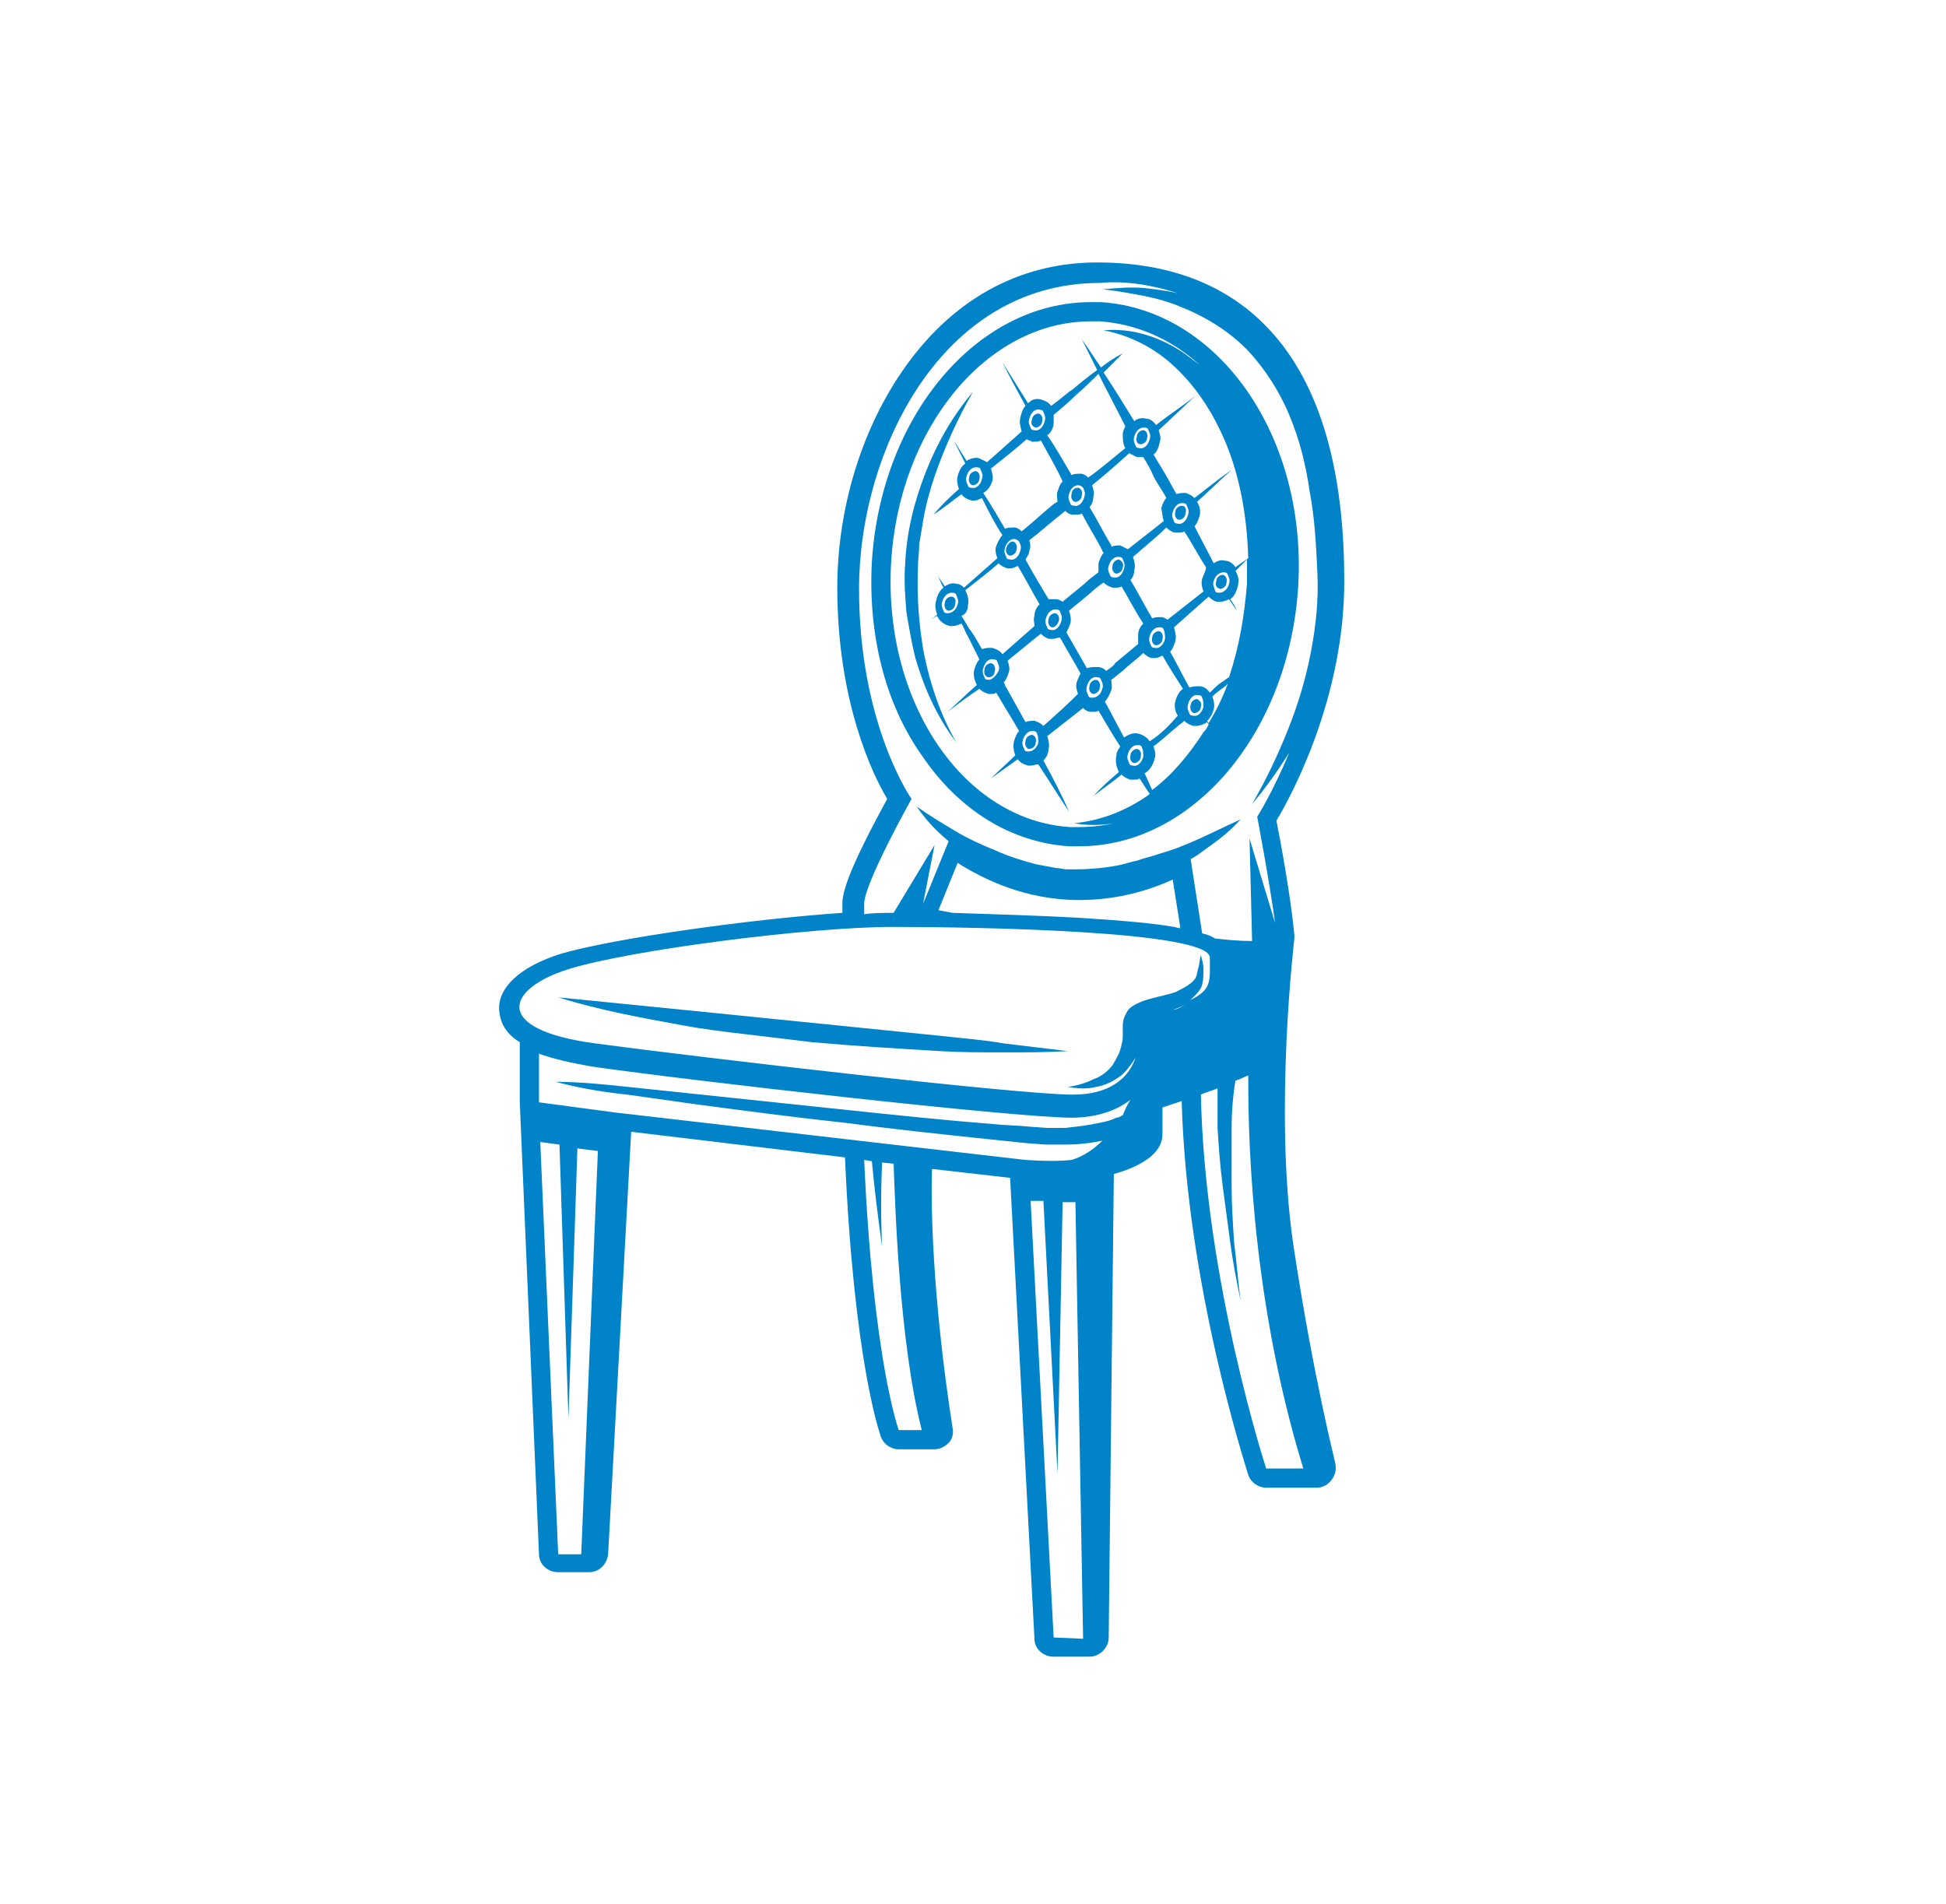 <?xml version="1.0" encoding="UTF-8"?>
<svg data-bbox="38.985 20.5 66.015 108.9" viewBox="0 0 152 148.7" xmlns="http://www.w3.org/2000/svg" data-type="color">
    <g>
        <path d="M100.5 27.4c-3.3-4.6-8.3-6.9-14.8-6.9-6.2 0-11.5 3-15.3 8.6-3.2 4.7-5 10.8-5 16.8 0 8.8 2.7 14.5 3.9 16.5-1.3 2.4-3.5 6.5-3.5 8.1v.8c-7.3.5-17.9 2-22 3.2-3.2 1-5 2.7-4.8 4.5.1 1 .6 1.8 1.6 2.4v4.7l1.5 35.3c0 .8.7 1.4 1.5 1.4H46c.8 0 1.4-.6 1.5-1.4l1.8-33 16.7 2c.7 15.9 2.7 21.5 2.8 21.8.2.6.8 1 1.4 1H73c.4 0 .8-.2 1.1-.5s.4-.8.3-1.2c-1.6-10.3-1.7-17.6-1.6-20.2l6.1.7 1.9 36c0 .8.7 1.4 1.5 1.4h2.8c.8 0 1.5-.7 1.5-1.5l.4-36.2c2.5-.7 3.8-1.8 3.8-3.1v-2.1l1.5-.5c.4 14.4 5 28.5 5.2 29.2.2.6.8 1 1.4 1h3.9q.75 0 1.2-.6c.3-.4.4-.8.3-1.3 0-.1-1.7-6.6-3.3-17.2-1.5-10.5.1-23.7.1-23.8V73c-.3-3.1-1.1-7.4-1.4-8.9 1.2-2 5.3-9.6 5.3-18.7q0-11.7-4.5-18m-55.1 94h-1.8l-1.4-32.2 1.5.2.7 21.4.7-21.1 1.6.2zm24.8-9.7s-2-5.4-2.7-21.1l.6.1c.2 2.2.5 4.5.8 6.7q-.15-3.3 0-6.6l.9.1c.1 2.6.4 13.8 2.2 20.8zm12.1 16.2-1.8-34.1h1l1.1 21.3.4-21.2h1l.6 34.1zm5.4-40.8c-.2.1-.3.2-.5.2-.4.2-.8.3-1.3.4-.9.2-1.8.3-2.7.4h-1.4l-1.4-.1c-.9-.1-1.9-.1-2.8-.2-3.8-.3-7.6-.7-11.4-1.1l-11.4-1.2-5.7-.6c-1.9-.2-3.8-.4-5.7-.4 1.9.5 3.7.8 5.6 1l5.7.8c3.8.5 7.6 1 11.3 1.4 3.8.5 7.6.9 11.4 1.3 1 .1 1.9.2 2.9.3l1.4.1h1.5c1 0 1.9-.1 2.9-.3-.6.6-1.4 1.2-2.4 1.5q-1.35.15-3.6 0l-32-3.7-6-.8v-3.8c1.1.4 2.4.7 4.1 1 7.6 1.1 33.1 4 37.5 4 2.2 0 3.7-.7 4.6-1.4q-.3.45-.6 1.2m3.9-8.2c.2-.1.5-.2.7-.3.3-.2.6-.4.9-.7s.6-.6.7-1 .1-.8.1-1.2-.1-.7-.2-1.1c-.1.3-.1.7-.2 1s-.1.7-.3.9c-.3.4-.9.7-1.5 1-.6.2-1.2.3-1.9.5-.4.1-.7.2-1.1.4-.2.1-.4.2-.6.4s-.3.5-.4.7c-.1.3-.1.5-.1.7v.5c0 .3 0 .6-.1.9-.1.6-.4 1.1-.7 1.6-.4.5-.9.9-1.5 1.1-.6.3-1.3.5-2 .6.7.1 1.4.2 2.2 0 .7-.1 1.5-.5 2.1-1 .4-.4.7-.8 1-1.3-.5 1.5-1.9 2.9-4.9 2.9-4.2 0-29.1-2.9-37.3-4s-6.9-4.3-2.1-5.8 18.9-3.3 25.3-3.3c6.5 0 24.8.3 24.8 2.4 0 1.9.2 2.5-1.7 3.4-.5.5-.8.6-1.2.7m-18.3-7.8 1.5-3.7c1.9 1.2 5.2 2.9 9.5 2.9 2.4 0 4.9-.5 7.3-1.6l.6 3.8c-.2 0-.4-.1-.5-.1-1.7-.3-4.1-.5-7.2-.7-3.5-.2-7.2-.3-10.1-.4zm28.5 43.6h-2.9s-4.8-14.7-5.1-29.2c.4-.2.9-.3 1.3-.5v3.1c.1 1.5.2 3 .4 4.5l.6 4.5c.2 1.5.5 3 .8 4.5-.2-1.5-.3-3-.5-4.5-.1-1.5-.2-3-.2-4.5v-4.5c0-1.2.1-2.5.3-3.7.4-.1.7-.3 1-.4 0 3.4 0 16.7 4.3 30.7m-1.1-55.9c-1.3 3.1-2.5 5-2.5 5s.9 4.7 1.4 8.3l-2-6.6.2 8c-1 0-2.1-.1-2.9-.2-.3-.2-.6-.3-1-.4l-.9-5.8c.4-.2.8-.5 1.2-.8 1-.7 1.9-1.4 2.7-2.3-1.1.5-2.1 1-3.2 1.5s-2.1.9-3.2 1.2c-.5.2-1.1.3-1.6.5-.5.1-1.1.3-1.6.4-1.1.2-2.2.3-3.2.3h-.8c-.3 0-.5-.1-.8-.1-.5-.1-1.1-.2-1.6-.3-1.1-.3-2.1-.6-3.2-1.1-1-.4-2.1-.9-3.1-1.5s-2-1.2-3-1.9c.7 1 1.5 1.9 2.5 2.7l-2 4.9.9-4.6-3.2 5.3c-.7 0-1.5 0-2.3.1v-.8c0-1.6 3.7-8.2 3.7-8.2s-4.1-5.8-4.1-16.4c0-10.7 6.4-23.9 18.8-23.9 2.1-.2 4.2.2 6.1.8-.9-.2-1.7-.3-2.6-.4-1.1-.1-2.2 0-3.3.1 1.1.1 2.1.3 3.2.5 1 .2 2.1.5 3 .9q3 1.2 5.1 3.3 2.1 2.25 3.3 5.1c.8 1.9 1.3 3.9 1.6 6 .4 2.1.5 4.2.6 6.3s-.1 4.1-.5 6.2-1 4.1-1.8 6.1-1.7 3.9-2.8 5.8c1.1-1.3 2-2.6 2.9-4" fill="#0083c8" data-color="1"/>
        <path d="M86 23.6h-.8c-8.9 0-16.4 8.9-17.1 20.3-.3 5.6 1 11 3.9 15.1 2.9 4.3 7 6.8 11.5 7.1h.8c8.9 0 16.4-8.9 17.1-20.3.7-11.7-6.2-21.6-15.4-22.2m3.3 35.5c-.1.4-.4.8-.8.7-.2 0-.3-.1-.3-.2-.1-.2-.2-.4-.1-.7.1-.4.4-.7.7-.7h.1c.2 0 .3.1.3.2.1.2.1.4.1.7m.5-1.2q-.3-.45-.9-.6c-.4-.1-.8.1-1.1.3-.5-.9-1-1.9-1.5-2.8.2-.2.4-.6.5-.9s0-.6 0-.8c.3-.2.6-.5.9-.7.5-.5 1.1-.9 1.6-1.4.2.2.5.4.7.4h.2c.2 0 .4-.1.6-.2.5.9 1.1 1.8 1.6 2.6-.3.2-.5.6-.6 1s0 .8.2 1.1l-.1.1c-.6.7-1.3 1.4-2.1 1.9q0 .15 0 0m-8.7.1c-.1.4-.4.7-.8.7-.2 0-.3-.1-.3-.2-.1-.2-.2-.4-.1-.7.1-.4.4-.7.7-.7h.1c.2 0 .3.1.3.2.1.2.1.5.1.7m.4-1.3c-.2-.2-.4-.3-.7-.4-.2 0-.5 0-.7.1l-1.5-2.7c-.1-.1-.1-.3-.2-.4.2-.2.3-.5.4-.8s0-.6-.1-.9c.9-.7 1.7-1.4 2.6-2.1.2.2.5.4.7.4h.2c.2 0 .4-.1.6-.1.5.9 1.1 1.9 1.6 2.8-.1.2-.2.4-.3.7s0 .6.1.9c-.9.9-1.8 1.7-2.7 2.5m-6.7-9.5c-.1.4-.4.7-.8.7-.2 0-.3-.1-.3-.2-.1-.2-.2-.4-.1-.7.1-.4.4-.7.7-.7h.1c.2 0 .3.1.3.2.1.2.2.5.1.7m.8.1c.1-.4 0-.8-.2-1.2.9-.7 1.8-1.4 2.6-2.1.2.2.4.3.7.4h.2c.2 0 .4-.1.6-.2.6 1 1.1 2 1.7 3-.2.2-.4.5-.4.9-.1.3 0 .5 0 .8-.8.7-1.7 1.5-2.5 2.2-.2-.3-.5-.4-.8-.5-.3 0-.5 0-.8.1-.3-.5-.6-1.1-1-1.6-.2-.3-.4-.7-.6-1 .3-.1.5-.4.5-.8m.3-9.2c-.2 0-.3-.1-.3-.2-.1-.2-.2-.4-.1-.7.1-.4.4-.7.7-.7h.1c.2 0 .3.1.3.2.1.2.2.4.1.7-.1.5-.5.8-.8.7m1.6-.5c.1-.3 0-.7-.1-1 1-.8 1.9-1.5 2.8-2.3.1.1.3.1.4.2h.2c.2 0 .3 0 .5-.1.6 1.1 1.2 2.1 1.7 3.2-.2.2-.3.5-.4.8s0 .6 0 .8c-.1 0-.1.1-.2.1-.9.7-1.7 1.5-2.6 2.2q-.3-.3-.6-.3c-.2 0-.5 0-.7.1-.6-1-1.1-1.9-1.7-2.8.4-.2.6-.6.7-.9m17.3 7.8c.1-.4.4-.7.8-.7.2 0 .3.1.3.2.1.2.2.4.1.7-.1.4-.4.7-.8.7-.2 0-.3-.1-.3-.2-.1-.3-.2-.5-.1-.7m-.9-.2c-.1.4 0 .7.1 1-.9.7-1.9 1.5-2.8 2.2-.2-.1-.3-.2-.5-.2s-.5 0-.7.1c-.6-1-1.1-2-1.7-3 .2-.2.3-.5.3-.8.1-.3 0-.7-.1-1 .9-.8 1.8-1.5 2.6-2.3.2.2.5.4.7.4h.2c.2 0 .4 0 .5-.1.6.9 1.1 1.9 1.7 2.8 0 .3-.2.6-.3.9m-8.6 9.3c-.2 0-.3-.1-.3-.2-.1-.2-.2-.4-.1-.7.1-.4.4-.8.8-.7.2 0 .3.1.3.2.1.2.2.4.1.7-.1.4-.4.7-.8.7m1.1-2.1c-.2-.2-.4-.3-.7-.3s-.6 0-.8.1c-.5-.9-1.1-1.9-1.6-2.8.1-.2.2-.4.3-.7s0-.7-.1-1c.6-.5 1.1-.9 1.7-1.4.3-.3.7-.6 1-.8.2.2.4.3.7.4h.2c.2 0 .4 0 .5-.1.6 1 1.1 2 1.7 2.9-.2.2-.4.5-.4.9v.7l-1.8 1.5c-.1.2-.4.4-.7.6m-7.2-10.3c.2 0 .3.1.4.2.1.2.2.4.1.7-.1.4-.4.8-.8.7-.2 0-.3-.1-.3-.2-.1-.2-.2-.4-.1-.7.1-.4.4-.7.7-.7m1.2.1c.9-.7 1.8-1.5 2.7-2.2l.1-.1q.3.3.6.3h.2c.2 0 .4 0 .5-.1.5 1 1.1 1.9 1.6 2.9 0 .1.1.1.1.2-.2.2-.3.5-.4.8v.7c-.4.3-.8.6-1.1.9-.6.5-1.1.9-1.7 1.4-.2-.1-.3-.2-.5-.2h-.6c-.6-1-1.2-2-1.8-3.1.1-.2.3-.4.3-.7.1-.2.1-.5 0-.8m3.8-4.3c.2 0 .3.1.4.2.1.2.2.4.1.7-.1.4-.4.8-.8.7-.2 0-.3-.1-.3-.2-.1-.2-.2-.4-.1-.7.1-.4.4-.7.7-.7m3.5 5.8c.1.2.2.4.1.7-.1.4-.4.8-.8.7-.2 0-.3-.1-.3-.2-.1-.2-.2-.4-.1-.7.1-.4.4-.7.7-.7h.1c.2 0 .3.1.3.2M81.8 49c-.1-.2-.2-.4-.1-.7.1-.4.4-.7.7-.7h.1c.2 0 .3.1.3.2.1.2.2.4.1.7-.1.4-.4.8-.8.7-.2 0-.3-.1-.3-.2m9.2.9c-.1.4-.4.8-.8.7-.2 0-.3-.1-.3-.2-.1-.2-.2-.4-.1-.7.1-.4.4-.7.7-.7h.1c.2 0 .3.1.3.2.1.2.1.5.1.7m1.7-10.4c.1.2.2.4.1.7-.1.4-.4.8-.8.7-.2 0-.3-.1-.3-.2-.1-.2-.2-.4-.1-.7.1-.4.4-.7.7-.7h.1c.2 0 .3.1.3.2m-1.8 1.2c-.9.7-1.9 1.5-2.8 2.2l-.6-.3c-.2 0-.4 0-.7.1v-.1c-.6-1-1.1-2-1.7-3 .2-.2.3-.5.3-.8.1-.3 0-.6-.1-.9 1-.8 1.9-1.6 2.9-2.5l.6.3h.5c.3.5.6 1 .8 1.5.3.6.7 1.1 1 1.7-.2.2-.3.5-.4.8.1.4.1.7.2 1m-2.3-6.6c.1-.4.4-.7.7-.7h.1c.2 0 .3.1.3.2.1.2.2.4.1.7-.1.4-.4.8-.8.7-.2 0-.3-.1-.3-.2-.1-.2-.2-.4-.1-.7m-.7.9c-1 .8-1.9 1.6-2.9 2.3q-.3-.3-.6-.3c-.2 0-.5 0-.7.1-.6-1-1.2-2.1-1.9-3.1.3-.2.5-.6.5-1v-.6c.6-.5 1.2-1 1.8-1.6.6-.5 1.2-1.1 1.7-1.6.7 1.4 1.4 2.7 2.1 4.1-.1.2-.2.4-.2.6 0 .4 0 .8.2 1.1m-7.5-2.3c.1-.4.4-.8.8-.7.2 0 .3.1.3.2.1.2.2.4.1.7-.1.4-.4.8-.8.7-.2 0-.3-.1-.3-.2-.1-.2-.2-.4-.1-.7m-3.2 20.4c-.2 0-.3-.1-.3-.2-.1-.2-.2-.4-.1-.7.1-.4.4-.8.8-.7.2 0 .3.1.3.2.1.2.2.4.1.7-.2.4-.5.7-.8.7M94 55.2c-.1.4-.4.8-.8.7-.2 0-.3-.1-.3-.2-.1-.2-.2-.4-.1-.7.1-.4.4-.8.8-.7.2 0 .3.1.3.2.1.2.1.5.1.7m.8.2c.1-.3 0-.7-.1-1 .3-.3.6-.5 1-.8l.2-.2c-.4 1.1-.9 2.1-1.5 3.1 0-.1-.1-.1-.1-.2.2-.2.4-.5.5-.9m.6-2.1c-.3.2-.6.5-.9.8-.2-.3-.5-.5-.8-.5s-.5 0-.8.1c-.5-.9-1-1.9-1.5-2.8.2-.2.3-.5.4-.8.1-.4 0-.7-.1-1.1l2.7-2.4c.2.2.5.4.7.4h.2c.3 0 .5-.1.7-.2l.6.9c-.1-.3-.3-.6-.5-.9.3-.2.5-.6.6-1.1.1-.4 0-.8-.2-1.1l.9-.9v1.9c-.2 2.5-.6 4.9-1.4 7.3-.2.1-.4.3-.6.4M84.3 64.6h-.7c-8.3-.5-14.6-9.7-14-20.6.6-10.6 7.5-18.9 15.6-18.9h.7c2.9.2 5.6 1.4 7.8 3.4l-1.2-.9c-1.9-1.3-4.1-2-6.3-1.8 2.1.4 4 1.4 5.5 2.8s2.7 3.1 3.6 5c1.5 3.1 2.1 6.6 2.2 10-.3.2-.7.5-1 .7-.2-.3-.5-.5-.8-.5-.3-.1-.6 0-.9.2-.5-1-1-1.9-1.5-2.9.2-.2.3-.5.4-.8.1-.4 0-.8-.2-1.1.9-.8 1.8-1.7 2.7-2.5-1 .7-2 1.5-2.9 2.2-.2-.2-.4-.3-.7-.4-.2 0-.5 0-.7.1-.3-.5-.6-1.1-.9-1.6l-.9-1.5c.3-.2.4-.6.5-1 .1-.3 0-.6-.1-.9 1-.9 1.9-1.8 2.9-2.7-1 .8-2.1 1.5-3.1 2.3-.2-.3-.5-.5-.8-.5-.3-.1-.7 0-.9.2-.8-1.3-1.6-2.6-2.4-3.8l1.5-1.5c-.6.3-1.2.7-1.7 1.1-.5-.7-1-1.5-1.5-2.2l1.2 2.4c-.7.5-1.3 1-1.9 1.5-.6.4-1.1.9-1.7 1.3-.2-.3-.5-.4-.8-.5-.4-.1-.7 0-1 .3-.7-1.1-1.3-2.1-2-3.2.6 1.2 1.2 2.3 1.8 3.4-.2.2-.3.5-.4.9s0 .7.1 1.1l-2.7 2.4-.6-.3c-.3-.1-.7 0-1 .2-.3-.5-.7-1.1-1-1.6l.9 1.8c-.3.2-.5.6-.6 1-.1.3 0 .7.1 1-.7.6-1.4 1.3-2 2 .8-.5 1.5-1.1 2.2-1.6.2.3.5.4.8.5h.2c.2 0 .4-.1.6-.2.5 1 1 2 1.6 2.9-.2.2-.4.6-.5.9s0 .6.1.9c-.9.8-1.7 1.5-2.6 2.3q-.3-.3-.6-.3c-.3-.1-.6 0-.9.2l-.6-.9c.2.3.3.7.5 1-.3.2-.5.6-.6 1.1-.1.4 0 .7.1 1-.2.2-.5.4-.7.6.2-.2.5-.4.7-.5 0 .1.1.1.1.2q.3.45.9.6h.2c.2 0 .5-.1.7-.2.2.3.3.7.5 1l.9 1.8c-.2.2-.3.5-.4.8-.1.4 0 .8.2 1.2-.8.7-1.5 1.4-2.3 2.1.8-.6 1.6-1.2 2.5-1.8.2.2.4.3.7.4h.2c.2 0 .3 0 .4-.1.1.1.1.2.2.3.5.9 1.1 1.8 1.6 2.7-.2.2-.3.5-.4.8-.1.4 0 .8.1 1.1-.6.6-1.3 1.2-1.9 1.8l2.1-1.5c.2.3.5.4.8.5h.2c.2 0 .4-.1.6-.1.8 1.2 1.6 2.5 2.4 3.7-.6-1.4-1.3-2.7-2-4 .2-.2.4-.5.4-.9.1-.3 0-.7-.1-1 .9-.7 1.9-1.5 2.8-2.2q.3.3.6.3h.2c.2 0 .3 0 .4-.1.6 1 1.1 1.9 1.7 2.8-.1.2-.3.4-.3.7-.1.5 0 .9.2 1.3-.7.6-1.4 1.2-2 1.9.7-.6 1.5-1.1 2.2-1.7.2.2.4.3.7.4h.2c.2 0 .4 0 .5-.1.3.4.5.8.8 1.2l-.1.1c-1.7 1.2-3.7 2-5.8 2.2 2.1.4 4.5-.1 6.5-1.1.8-.4 1.5-.9 2.1-1.4-2.3 1.7-5.2 2.8-8.2 2.8m5.7-2.9c-.2-.4-.4-.9-.6-1.3.4-.2.7-.7.8-1.2.1-.3 0-.6-.1-.9.8-.6 1.5-1.3 2.3-1.9l.1-.1c.2.2.4.3.7.4h.2q.45 0 .9-.3c0 .1.1.1.1.2-.1.2-.2.4-.4.6-1.1 1.7-2.4 3.3-4 4.5" fill="#0083c8" data-color="1"/>
        <path d="m73.4 80.9-9.9-1-9.9-1-10-1c3.2 1 6.5 1.6 9.8 2.2 1.6.3 3.3.5 5 .7s3.3.4 5 .6c3.3.3 6.7.5 10 .7 1.7.1 3.3.1 5 .1s3.3 0 5-.1c-1.7-.2-3.3-.4-5-.6-1.7-.3-3.3-.4-5-.6" fill="#0083c8" data-color="1"/>
        <path d="M71.7 44.3c0-.6.1-1.2.1-1.8l.3-1.8c.2-1.2.5-2.3.9-3.5q1.2-3.45 3-6.6c-1.6 1.9-2.8 4-3.7 6.3s-1.5 4.7-1.6 7.2c-.1 1.2 0 2.5.1 3.7.2 1.2.4 2.4.7 3.6.7 2.4 1.7 4.6 3.2 6.6-1.2-2.1-2-4.4-2.5-6.8-.4-2.1-.6-4.5-.5-6.9" fill="#0083c8" data-color="1"/>
        <path d="M74.3 46.6c-.2 0-.5.2-.5.5-.1.3.1.6.3.6s.5-.2.5-.5c.1-.3 0-.6-.3-.6" fill="#0083c8" data-color="1"/>
        <path d="M76.5 37.4c.1-.3-.1-.6-.3-.6s-.5.2-.5.5c-.1.3.1.6.3.6s.5-.2.5-.5" fill="#0083c8" data-color="1"/>
        <path d="M82.7 48.5c.1-.3-.1-.6-.3-.6s-.5.2-.5.5c-.1.3.1.6.3.6s.4-.2.5-.5" fill="#0083c8" data-color="1"/>
        <path d="M78.6 42.8c-.1.3.1.6.3.6s.5-.2.5-.5c.1-.3-.1-.6-.3-.6s-.4.2-.5.5" fill="#0083c8" data-color="1"/>
        <path d="M83.7 38.6c-.1.3.1.6.3.6s.5-.2.5-.5c.1-.3-.1-.6-.3-.6-.3 0-.5.2-.5.5" fill="#0083c8" data-color="1"/>
        <path d="M89.1 34.7c.2 0 .5-.2.5-.5.1-.3-.1-.6-.3-.6s-.5.2-.5.5c-.1.3 0 .6.3.6" fill="#0083c8" data-color="1"/>
        <path d="M80.9 33.4c.2 0 .5-.2.5-.5.1-.3-.1-.6-.3-.6s-.5.2-.5.5q-.15.45.3.6" fill="#0083c8" data-color="1"/>
        <path d="M92.3 39.5c-.2 0-.5.2-.5.5-.1.3.1.6.3.6s.5-.2.5-.5c.1-.3 0-.6-.3-.6" fill="#0083c8" data-color="1"/>
        <path d="M87.4 43.7c-.2 0-.5.2-.5.5-.1.3.1.6.3.6s.5-.2.5-.5c.1-.3-.1-.5-.3-.6" fill="#0083c8" data-color="1"/>
        <path d="M90.5 49.3c-.2 0-.5.2-.5.5-.1.3.1.6.3.6s.5-.2.5-.5c.1-.3-.1-.6-.3-.6" fill="#0083c8" data-color="1"/>
        <path d="M85.9 53.7c.1-.3-.1-.6-.3-.6s-.5.2-.5.5c-.1.3.1.6.3.6s.5-.2.5-.5" fill="#0083c8" data-color="1"/>
        <path d="M88.8 58.5c-.2 0-.5.2-.5.5-.1.3.1.6.3.6s.5-.2.5-.5c.1-.3-.1-.6-.3-.6" fill="#0083c8" data-color="1"/>
        <path d="M80.6 57.4c-.2 0-.5.2-.5.5-.1.3.1.6.3.6s.5-.2.5-.5c.1-.3-.1-.6-.3-.6" fill="#0083c8" data-color="1"/>
        <path d="M77.7 52.4c.1-.3-.1-.6-.3-.6s-.5.2-.5.5c-.1.3.1.6.3.6.3 0 .5-.2.5-.5" fill="#0083c8" data-color="1"/>
        <path d="M93.5 54.6c-.2 0-.5.2-.5.5-.1.3.1.6.3.6s.5-.2.5-.5c.1-.3-.1-.5-.3-.6" fill="#0083c8" data-color="1"/>
        <path d="M95.3 46c.2 0 .5-.2.5-.5.1-.3-.1-.6-.3-.6s-.5.2-.5.5q-.15.45.3.6" fill="#0083c8" data-color="1"/>
    </g>
</svg>
